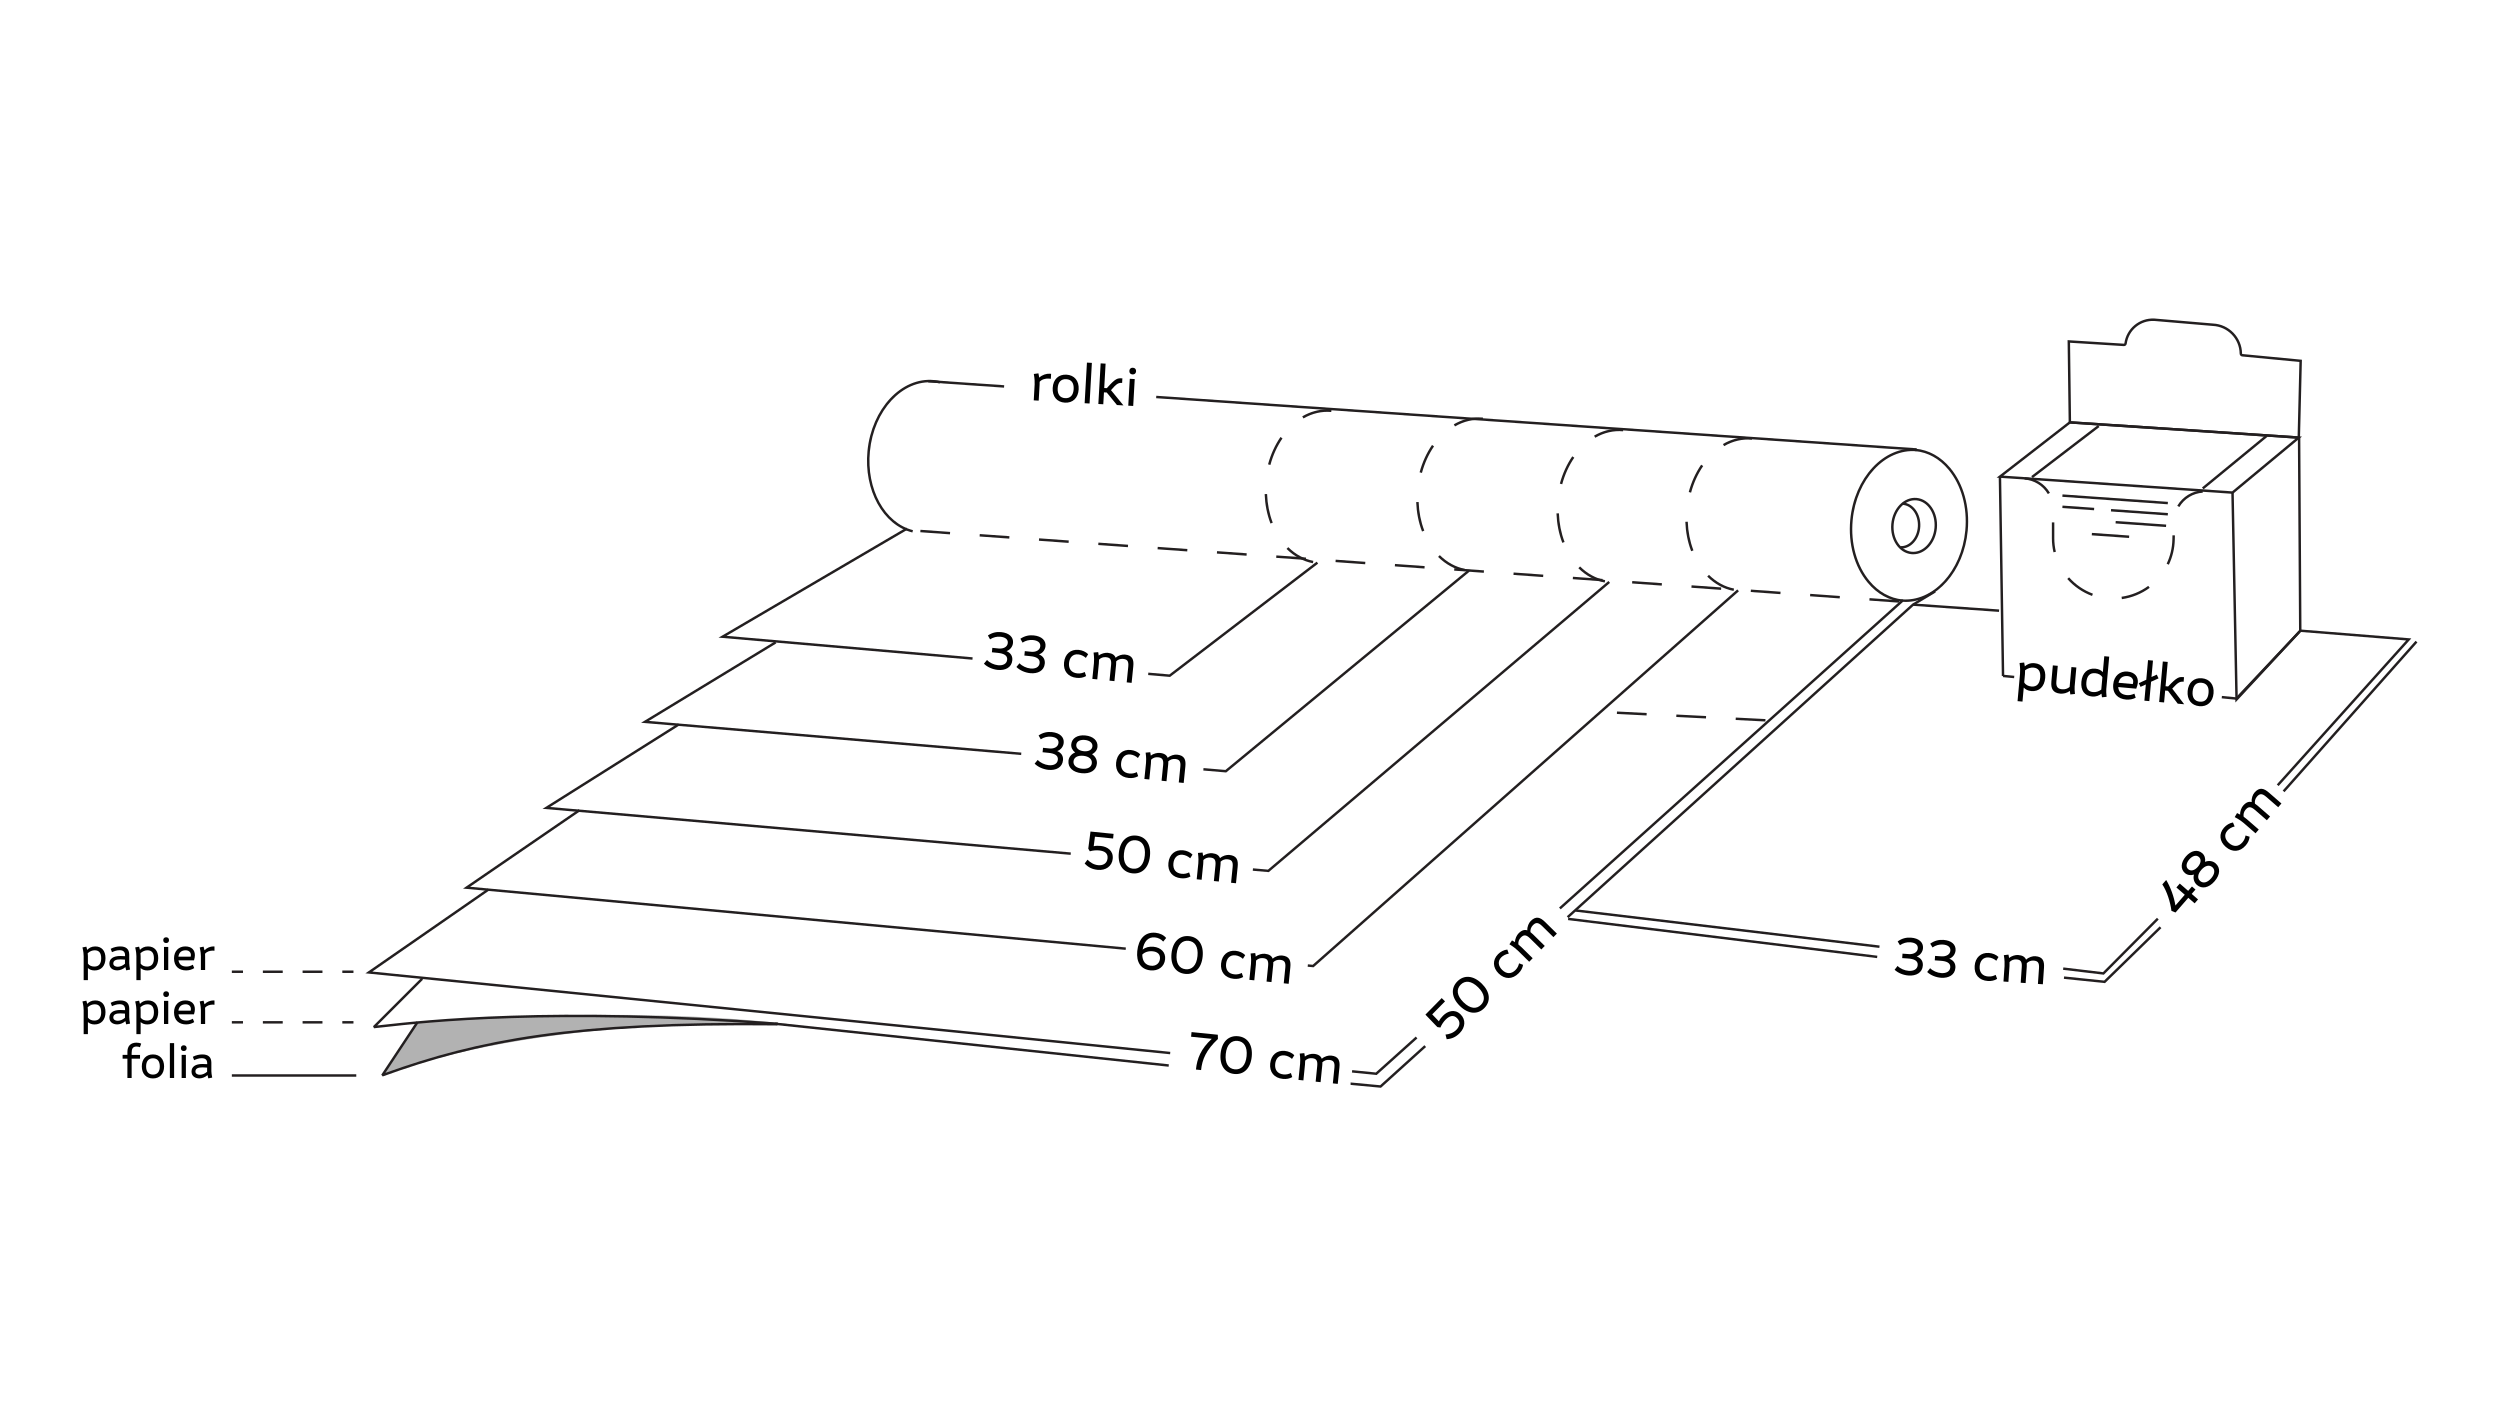 <?xml version="1.0" encoding="UTF-8"?>
<svg id="Layer_1" data-name="Layer 1" xmlns="http://www.w3.org/2000/svg" viewBox="0 0 1920 1080">
  <defs>
    <style>
      .cls-1 {
        fill: #231f20;
      }

      .cls-2 {
        fill: #b2b2b2;
      }
    </style>
  </defs>
  <rect class="cls-1" x="1179.11" y="32.4" width="1.9" height="585.38" transform="translate(774.36 1479.91) rotate(-86.05)"/>
  <rect class="cls-1" x="741.14" y="265.62" width="1.9" height="58.38" transform="translate(396.81 1014.8) rotate(-86.05)"/>
  <path class="cls-1" d="M1714.89,379.28l-181.48-12.45,55.96-43.42.36.02,178.18,11.85-53.02,44.01ZM1538.52,365.27l175.74,12.06,48.76-40.48-173.06-11.5-51.44,39.92Z"/>
  <polygon class="cls-1" points="1717.95 537.49 1706.26 536.35 1706.44 534.46 1717.2 535.5 1765.49 484.3 1766.88 485.6 1717.95 537.49"/>
  <rect class="cls-1" x="1541.68" y="515.24" width="1.9" height="8.59" transform="translate(876.59 2004.79) rotate(-84.46)"/>
  <path class="cls-1" d="M1458.45,462.88l-22.78-1.64.14-1.9,22.78,1.64-.14,1.9ZM1412.89,459.6l-22.78-1.64.14-1.9,22.78,1.64-.14,1.9ZM1367.34,456.32l-22.78-1.64.14-1.9,22.78,1.64-.14,1.9ZM1321.78,453.04l-22.78-1.64.14-1.9,22.78,1.64-.14,1.9ZM1276.22,449.76l-22.78-1.64.14-1.9,22.78,1.64-.14,1.9ZM1230.67,446.48l-22.78-1.64.14-1.9,22.78,1.64-.14,1.9ZM1185.11,443.2l-22.78-1.64.14-1.9,22.78,1.64-.14,1.9ZM1139.56,439.92l-22.78-1.64.14-1.9,22.78,1.64-.14,1.9ZM1094,436.64l-22.78-1.64.14-1.9,22.78,1.64-.14,1.9ZM1048.45,433.36l-22.78-1.64.14-1.9,22.78,1.64-.14,1.9ZM1002.89,430.08l-22.78-1.64.14-1.9,22.78,1.64-.14,1.9ZM957.34,426.8l-22.78-1.64.14-1.9,22.78,1.64-.14,1.9ZM911.78,423.52l-22.78-1.64.14-1.9,22.78,1.64-.14,1.9ZM866.23,420.24l-22.78-1.64.14-1.9,22.78,1.64-.14,1.9ZM820.67,416.96l-22.78-1.64.14-1.9,22.78,1.64-.14,1.9ZM775.11,413.68l-22.78-1.64.14-1.9,22.78,1.64-.14,1.9ZM729.56,410.4l-22.78-1.64.14-1.9,22.78,1.64-.14,1.9Z"/>
  <path class="cls-1" d="M700.69,408.95c-22.57-5.63-37.4-32.5-34.49-62.5,3.15-32.52,26.06-57.02,51.11-54.59,1.57.15,3.18.42,4.79.8l-.43,1.85c-1.53-.36-3.06-.61-4.54-.75-24.02-2.33-45.99,21.4-49.03,52.88-2.81,29.07,11.4,55.07,33.06,60.48l-.46,1.85Z"/>
  <path class="cls-1" d="M1461.13,462.28c-10.23-.93-19.49-6.07-26.8-14.85-10.19-12.25-15.06-29.78-13.36-48.09,3-32.41,25.88-56.92,51.05-54.63l-.17,1.89c-24.12-2.19-46.07,21.54-48.98,52.91-1.65,17.81,3.07,34.83,12.93,46.69,6.98,8.39,15.8,13.29,25.51,14.17l-.17,1.89Z"/>
  <path class="cls-1" d="M1463.45,462.29c-1.08,0-2.17-.05-3.26-.15l.17-1.89c24.14,2.2,46.08-21.54,48.98-52.91,1.65-17.81-3.07-34.83-12.94-46.69-6.98-8.39-15.8-13.29-25.51-14.17l.17-1.89c10.23.93,19.49,6.07,26.8,14.85,10.19,12.25,15.06,29.78,13.37,48.09-2.87,31-23.95,54.77-47.79,54.77Z"/>
  <polygon class="cls-1" points="784.23 579.88 520.92 557.52 492.34 555.08 595.24 492.5 596.23 494.12 498.31 553.68 521.06 555.62 784.39 577.98 784.23 579.88"/>
  <polygon class="cls-1" points="941.73 593.27 924.14 591.77 924.3 589.87 941.12 591.31 1127.55 437.5 1128.76 438.97 941.73 593.27"/>
  <path class="cls-1" d="M1124.69,438.71c-7.41-1.4-14.41-5.21-20.24-11.01l1.34-1.35c5.56,5.53,12.22,9.16,19.25,10.49l-.35,1.87ZM1092.1,408.22c-2.69-7.04-4.19-14.65-4.48-22.61l1.9-.07c.28,7.75,1.74,15.15,4.35,22l-1.78.68ZM1092.07,363.22l-1.84-.5c2.09-7.72,5.3-14.78,9.55-20.98l1.57,1.08c-4.13,6.02-7.25,12.88-9.28,20.4ZM1117.46,327.51l-.95-1.65c6.12-3.53,12.57-5.33,19.17-5.33,1.09,0,2.2.05,3.28.15l-.17,1.89c-7.25-.67-14.53,1.01-21.32,4.93Z"/>
  <polygon class="cls-1" points="822.25 656.55 416.67 621.18 520.79 555.56 521.82 557.16 521.5 557.37 422.47 619.77 822.41 654.66 822.25 656.55"/>
  <polygon class="cls-1" points="974.41 669.81 962.12 668.75 962.29 666.85 973.78 667.85 1235.27 446.21 1236.5 447.66 974.41 669.81"/>
  <path class="cls-1" d="M1232.41,447.4c-7.41-1.4-14.41-5.21-20.24-11.01l1.34-1.35c5.56,5.53,12.22,9.16,19.25,10.49l-.35,1.87ZM1199.83,416.91c-2.69-7.04-4.19-14.65-4.48-22.61l1.9-.07c.28,7.75,1.74,15.15,4.35,22l-1.78.68ZM1199.79,371.92l-1.84-.5c2.09-7.72,5.3-14.78,9.55-20.98l1.57,1.08c-4.13,6.02-7.25,12.88-9.28,20.4ZM1225.18,336.2l-.95-1.65c6.12-3.53,12.57-5.33,19.17-5.33,1.09,0,2.2.05,3.28.15l-.17,1.89c-7.25-.66-14.53,1.01-21.32,4.93Z"/>
  <polygon class="cls-1" points="864.51 729.53 355.59 682.44 444.47 621.48 445.55 623.04 445 623.43 361.02 681.03 864.68 727.64 864.51 729.53"/>
  <polygon class="cls-1" points="1008.81 742.89 1004.29 742.47 1004.46 740.58 1008.16 740.92 1334.23 452.67 1335.49 454.1 1008.81 742.89"/>
  <path class="cls-1" d="M1331.39,453.85c-7.41-1.4-14.41-5.21-20.24-11.01l1.34-1.35c5.56,5.53,12.22,9.16,19.25,10.49l-.35,1.87ZM1298.8,423.36c-2.69-7.04-4.19-14.65-4.48-22.61l1.9-.07c.28,7.75,1.74,15.15,4.35,22l-1.78.68ZM1298.77,378.36l-1.84-.5c2.09-7.72,5.3-14.78,9.55-20.98l1.57,1.08c-4.13,6.02-7.25,12.88-9.28,20.4ZM1324.15,342.65l-.95-1.65c6.12-3.53,12.57-5.33,19.17-5.33,1.09,0,2.2.05,3.28.15l-.17,1.89c-7.25-.66-14.53,1.01-21.32,4.93Z"/>
  <polygon class="cls-1" points="746.83 506.69 551.84 489.7 696.02 405.18 696.98 406.82 557.95 488.32 746.99 504.79 746.83 506.69"/>
  <polygon class="cls-1" points="898.62 519.91 881.76 518.45 881.92 516.55 898.05 517.95 1011.18 431.35 1012.34 432.86 898.62 519.91"/>
  <path class="cls-1" d="M1008.3,432.58c-7.41-1.4-14.41-5.21-20.24-11.01l1.34-1.35c5.56,5.53,12.22,9.16,19.25,10.49l-.35,1.87ZM975.71,402.09c-2.69-7.04-4.19-14.65-4.48-22.61l1.9-.07c.28,7.75,1.74,15.15,4.35,22l-1.78.68ZM975.68,357.1l-1.84-.5c2.09-7.72,5.3-14.78,9.55-20.98l1.57,1.08c-4.13,6.02-7.25,12.88-9.28,20.4ZM1001.07,321.38l-.95-1.65c6.12-3.53,12.57-5.33,19.17-5.33,1.09,0,2.2.05,3.28.15l-.17,1.89c-7.25-.67-14.53,1.01-21.32,4.93Z"/>
  <polygon class="cls-1" points="898.62 809.69 280.62 747.52 374.62 682.37 375.68 683.95 375.51 684.07 285.95 746.15 898.81 807.8 898.62 809.69"/>
  <rect class="cls-1" x="1152.74" y="578.62" width="353.71" height="1.9" transform="translate(-46.88 1036.77) rotate(-41.93)"/>
  <polygon class="cls-1" points="1057.26 825.64 1038.29 823.73 1038.48 821.84 1056.61 823.66 1087.3 796.08 1088.57 797.5 1057.26 825.64"/>
  <path class="cls-2" d="M319.64,785.28s162.54-14.78,295.8,2.42c0,0-184.8-11.82-321.84,38.15l26.04-40.57Z"/>
  <path class="cls-1" d="M293.93,826.75l-1.12-1.42,27.11-40.93,1.59,1.05-25.53,38.53c71.2-25.56,144.15-40,301.11-38.31l-.02,1.9c-158.66-1.7-231.28,13.07-303.15,39.17Z"/>
  <path class="cls-1" d="M287.25,789.72l-.77-1.62,37.08-37.08,1.34,1.35-35.18,35.18c1.26-.14,2.69-.3,4.29-.48,32.16-3.6,130.01-14.57,303.5-1.75l-.14,1.9c-173.31-12.8-271.03-1.85-303.14,1.75-2.88.32-5.2.58-6.98.76Z"/>
  <g>
    <path d="M873.43,730.36c.91-8.99,5.7-14.83,14.06-13.99,3.19.32,6.19,1.69,8.12,4l-2.27,2.78c-1.6-1.86-3.94-2.99-6.34-3.23-5.42-.55-8.5,3.47-9.44,9.4,2.04-1.75,5.1-2.54,8.33-2.21,5.59.56,9.47,4.18,8.91,9.64-.58,5.76-5.33,9.1-11.21,8.5-7.27-.73-11.06-6.04-10.17-14.91ZM877.26,733.12c.08,5.06,2.36,8.13,6.73,8.58,3.78.38,6.51-1.85,6.86-5.29.36-3.53-1.95-5.46-5.61-5.83-3.19-.32-6.18.65-7.98,2.55Z"/>
    <path d="M899.72,732.25c.93-9.16,6.25-14.01,13.44-13.29,7.19.73,11.39,6.54,10.47,15.7-.93,9.16-6.21,14.02-13.4,13.29-7.18-.73-11.43-6.55-10.51-15.7ZM919.67,734.27c.73-7.23-2.05-11.24-6.88-11.73-4.87-.49-8.4,2.89-9.13,10.11-.73,7.23,2.05,11.24,6.92,11.73,4.83.49,8.36-2.89,9.09-10.12Z"/>
    <path d="M937.81,739.88c.65-6.47,5.11-10.26,11.21-9.65,2.77.28,5.46,1.44,7.3,3.33l-1.77,2.83c-1.67-1.53-3.78-2.5-5.84-2.71-4.29-.43-6.67,2.55-7.08,6.59-.46,4.58,1.82,7.57,6.36,8.03,2.19.22,3.97-.24,5.71-1.08l1.04,3.12c-2.07,1.19-4.46,1.67-7.23,1.39-6.68-.68-10.38-5.25-9.71-11.85Z"/>
    <path d="M960.75,740.46c.17-1.64.24-4.43-.28-8.18l3.55-.32c.16.91.33,1.77.42,2.63,2.08-1.66,5.07-2.29,6.96-2.1,3.44.35,5.22,1.67,6.02,3.79,2.1-1.91,5.15-2.66,7.17-2.46,5.84.59,6.89,4.01,6.38,9.09l-1.28,12.65-3.78-.38,1.21-12.02c.47-4.62-1.04-5.71-4.02-6.01-1.98-.2-3.87.5-5.24,1.85.05.81,0,1.66-.09,2.58l-1.28,12.65-3.78-.38,1.21-12.02c.47-4.62-1.04-5.71-4.02-6.01-1.97-.2-3.87.5-5.24,1.89.02,1.02-.04,2.03-.14,3.08l-1.22,12.1-3.78-.38,1.22-12.06Z"/>
  </g>
  <g>
    <path d="M833.02,663.16l2.2-2.92c2.08,2.12,4.7,3.87,8.15,4.22,3.57.36,6.82-1.18,7.23-5.21.39-3.82-2.1-5.69-6.51-6.13-2.14-.22-4.62-.04-7.11.68l-1.19-2.03,1.71-13.15,17.73,1.79-.36,3.57-13.95-1.41-.95,7.33c1.7-.42,3.56-.4,5.37-.22,4.96.5,9.87,3.54,9.23,9.89-.57,5.67-5.33,9.1-11.55,8.47-4.12-.42-7.08-1.78-9.99-4.87Z"/>
    <path d="M859.26,655.03c.93-9.16,6.26-14.01,13.44-13.28,7.19.73,11.39,6.54,10.47,15.7-.93,9.16-6.21,14.02-13.4,13.29-7.18-.73-11.44-6.55-10.51-15.71ZM879.21,657.05c.73-7.23-2.05-11.24-6.88-11.73-4.87-.49-8.4,2.89-9.13,10.11s2.05,11.24,6.92,11.73c4.83.49,8.36-2.89,9.09-10.12Z"/>
    <path d="M897.35,662.66c.65-6.47,5.11-10.26,11.21-9.65,2.77.28,5.46,1.44,7.3,3.33l-1.77,2.83c-1.67-1.53-3.78-2.5-5.84-2.71-4.29-.43-6.67,2.55-7.08,6.59-.46,4.58,1.83,7.57,6.36,8.03,2.18.22,3.97-.24,5.71-1.08l1.04,3.12c-2.07,1.19-4.46,1.67-7.23,1.39-6.68-.68-10.38-5.25-9.71-11.85Z"/>
    <path d="M920.3,663.24c.17-1.64.24-4.43-.28-8.18l3.55-.32c.16.91.33,1.77.42,2.63,2.08-1.66,5.07-2.29,6.96-2.1,3.44.35,5.22,1.67,6.02,3.79,2.1-1.91,5.15-2.66,7.17-2.46,5.84.59,6.9,4.01,6.38,9.09l-1.28,12.65-3.78-.38,1.21-12.02c.47-4.62-1.04-5.71-4.02-6.01-1.98-.2-3.87.5-5.24,1.85.05.81,0,1.66-.09,2.58l-1.28,12.65-3.78-.38,1.21-12.02c.47-4.62-1.04-5.71-4.02-6.01-1.98-.2-3.87.5-5.24,1.89.02,1.02-.04,2.03-.14,3.08l-1.22,12.1-3.78-.38,1.22-12.06Z"/>
  </g>
  <g>
    <path d="M794.6,586.48l2.37-2.86c1.95,2.15,5.31,3.72,8.46,4.04,3.57.36,6.67-.9,7.01-4.22.35-3.44-2.82-4.83-7.24-5.27l-4.5-.45.34-3.4,4.92.5c3.32.34,6.64-1.03,6.96-4.22.29-2.9-2.14-4.46-5.58-4.81-2.81-.28-5.55.37-8.05,1.99l-1.65-2.97c3.37-2.25,6.75-2.93,10.23-2.57,6.22.63,9.49,3.97,9.05,8.3-.27,2.69-2.06,5.31-5.01,6.28,3.38,1.4,4.78,3.96,4.46,7.11-.55,5.46-5.38,7.9-11.18,7.32-3.95-.4-8.02-2.17-10.6-4.76Z"/>
    <path d="M820.58,584.31c.29-2.9,2.28-5.33,5.15-6.4-2.09-1.57-3.26-3.89-3.01-6.33.48-4.75,4.86-7.36,10.87-6.75,5.97.6,9.74,4.04,9.26,8.79-.24,2.39-1.81,4.49-4.17,5.61,2.59,1.7,4.01,4.44,3.72,7.29-.52,5.13-5.09,7.97-11.73,7.3-6.68-.67-10.59-4.38-10.07-9.51ZM838.52,586.13c.31-3.03-2.14-5.23-6.51-5.67-4.41-.45-7.25,1.22-7.56,4.24-.31,3.02,2.14,5.23,6.56,5.67,4.37.44,7.21-1.22,7.52-4.25ZM838.97,573.23c.27-2.65-2.04-4.58-5.74-4.95-3.74-.38-6.39,1.05-6.66,3.7-.27,2.65,2.04,4.58,5.78,4.96,3.7.37,6.35-1.06,6.61-3.7Z"/>
    <path d="M857.19,585.64c.65-6.47,5.11-10.26,11.21-9.65,2.77.28,5.46,1.44,7.3,3.33l-1.77,2.83c-1.67-1.53-3.78-2.5-5.84-2.71-4.29-.43-6.67,2.55-7.08,6.59-.46,4.58,1.82,7.57,6.36,8.03,2.19.22,3.97-.24,5.71-1.08l1.04,3.12c-2.07,1.19-4.46,1.67-7.23,1.39-6.68-.67-10.38-5.25-9.71-11.85Z"/>
    <path d="M880.13,586.21c.17-1.64.24-4.43-.28-8.18l3.55-.32c.16.91.33,1.77.41,2.63,2.08-1.66,5.07-2.29,6.96-2.1,3.45.35,5.22,1.67,6.03,3.79,2.1-1.91,5.15-2.66,7.17-2.46,5.84.59,6.89,4.01,6.38,9.09l-1.28,12.65-3.78-.38,1.21-12.02c.47-4.62-1.04-5.71-4.02-6.01-1.97-.2-3.87.5-5.24,1.85.05.81,0,1.66-.09,2.58l-1.28,12.65-3.78-.38,1.21-12.02c.47-4.62-1.04-5.71-4.02-6.01-1.98-.2-3.87.5-5.24,1.89.02,1.02-.04,2.03-.14,3.08l-1.22,12.1-3.78-.38,1.22-12.06Z"/>
  </g>
  <g>
    <path d="M755.66,509.71l2.37-2.86c1.95,2.15,5.31,3.72,8.46,4.04,3.57.36,6.67-.9,7.01-4.22.35-3.45-2.82-4.83-7.23-5.27l-4.5-.45.34-3.4,4.92.5c3.32.34,6.64-1.03,6.96-4.22.29-2.9-2.14-4.46-5.58-4.81-2.81-.28-5.55.37-8.05,1.99l-1.65-2.97c3.37-2.25,6.75-2.93,10.23-2.57,6.22.63,9.49,3.97,9.05,8.3-.27,2.69-2.06,5.31-5.01,6.29,3.38,1.4,4.78,3.96,4.46,7.11-.55,5.46-5.38,7.9-11.18,7.32-3.95-.4-8.02-2.17-10.6-4.76Z"/>
    <path d="M780.61,512.23l2.37-2.86c1.95,2.15,5.31,3.72,8.46,4.04,3.57.36,6.67-.9,7-4.22.35-3.45-2.82-4.83-7.23-5.27l-4.49-.45.34-3.4,4.92.5c3.32.34,6.64-1.03,6.96-4.22.29-2.9-2.14-4.46-5.58-4.81-2.82-.28-5.56.37-8.05,1.99l-1.65-2.97c3.37-2.25,6.75-2.93,10.23-2.57,6.22.63,9.49,3.97,9.05,8.3-.27,2.69-2.07,5.31-5.01,6.28,3.38,1.4,4.78,3.96,4.46,7.11-.55,5.46-5.38,7.9-11.18,7.32-3.95-.4-8.01-2.17-10.6-4.76Z"/>
    <path d="M817.2,508.76c.65-6.47,5.11-10.26,11.2-9.65,2.77.28,5.46,1.44,7.3,3.33l-1.77,2.83c-1.67-1.53-3.78-2.5-5.84-2.71-4.29-.43-6.67,2.55-7.07,6.58-.46,4.58,1.82,7.57,6.36,8.03,2.19.22,3.97-.24,5.71-1.08l1.04,3.12c-2.07,1.19-4.46,1.67-7.23,1.39-6.68-.67-10.38-5.25-9.71-11.85Z"/>
    <path d="M840.14,509.34c.16-1.64.23-4.43-.28-8.18l3.55-.32c.16.91.33,1.77.41,2.63,2.08-1.66,5.07-2.29,6.96-2.1,3.44.35,5.22,1.67,6.03,3.79,2.1-1.91,5.15-2.66,7.17-2.46,5.84.59,6.9,4.01,6.38,9.09l-1.28,12.65-3.78-.38,1.21-12.02c.47-4.62-1.04-5.71-4.02-6.01-1.97-.2-3.87.5-5.24,1.85.04.81,0,1.66-.09,2.58l-1.28,12.65-3.78-.38,1.22-12.02c.47-4.62-1.04-5.71-4.02-6.01-1.98-.2-3.87.5-5.24,1.89.03,1.02-.03,2.03-.14,3.08l-1.22,12.1-3.78-.38,1.22-12.06Z"/>
  </g>
  <polygon class="cls-1" points="897.5 819.26 595.27 787.2 595.46 785.3 897.69 817.37 897.5 819.26"/>
  <polygon class="cls-1" points="1204.59 705.1 1203.31 703.69 1468.61 463.62 1485.7 453.35 1486.68 454.98 1469.75 465.15 1204.59 705.1"/>
  <polygon class="cls-1" points="1060.6 835.42 1037.25 833.23 1037.26 831.33 1037.34 831.33 1059.94 833.45 1093.92 802.71 1095.2 804.12 1060.6 835.42"/>
  <path class="cls-1" d="M1469.36,425.7c-.43,0-.86-.02-1.3-.06-9.67-.87-16.66-11.28-15.59-23.21,1.08-11.93,9.82-20.92,19.49-20.05,9.67.87,16.66,11.28,15.59,23.21h0c-1.03,11.39-9.05,20.1-18.19,20.1ZM1470.66,384.23c-8.17,0-15.35,7.97-16.29,18.37-.98,10.88,5.24,20.36,13.87,21.14,8.6.78,16.44-7.44,17.42-18.32h0c.98-10.88-5.24-20.36-13.87-21.14-.38-.03-.76-.05-1.13-.05Z"/>
  <path class="cls-1" d="M1460.08,421.33c-.21,0-.41,0-.62-.02l.1-1.9c3.31.17,6.53-1.29,9.04-4.11,2.57-2.88,4.1-6.81,4.32-11.07.44-8.72-4.83-16.11-11.75-16.46l.1-1.9c7.97.41,14.05,8.69,13.55,18.46-.24,4.7-1.94,9.04-4.8,12.24-2.75,3.08-6.26,4.76-9.94,4.76Z"/>
  <g>
    <path d="M930.63,797.82l-15.88-1.61.36-3.57,20.17,2.04.09,3.28c-9.05,8.47-12.11,15.67-12.94,23.86l-3.95-.4c.87-8.61,3.85-15.87,12.15-23.6Z"/>
    <path d="M937.42,809.11c.93-9.16,6.25-14.01,13.44-13.29,7.19.73,11.39,6.54,10.47,15.7s-6.21,14.02-13.4,13.29c-7.18-.73-11.43-6.55-10.51-15.7ZM957.38,811.13c.73-7.23-2.05-11.24-6.88-11.73-4.87-.49-8.4,2.89-9.13,10.11-.73,7.23,2.05,11.24,6.92,11.74,4.83.49,8.36-2.89,9.09-10.12Z"/>
    <path d="M975.52,816.74c.65-6.47,5.11-10.26,11.21-9.65,2.77.28,5.46,1.44,7.3,3.33l-1.77,2.83c-1.67-1.53-3.78-2.5-5.84-2.71-4.29-.43-6.67,2.55-7.08,6.59-.46,4.58,1.82,7.57,6.36,8.03,2.19.22,3.97-.24,5.71-1.08l1.04,3.12c-2.07,1.19-4.46,1.67-7.23,1.39-6.68-.67-10.38-5.25-9.71-11.85Z"/>
    <path d="M998.46,817.32c.17-1.64.24-4.43-.28-8.18l3.55-.32c.16.91.33,1.77.41,2.63,2.08-1.66,5.07-2.29,6.96-2.1,3.45.35,5.22,1.67,6.03,3.79,2.1-1.91,5.15-2.66,7.17-2.46,5.84.59,6.89,4.01,6.38,9.09l-1.28,12.65-3.78-.38,1.21-12.02c.47-4.62-1.04-5.71-4.02-6.01-1.97-.2-3.87.5-5.24,1.85.05.81,0,1.66-.09,2.58l-1.28,12.65-3.78-.38,1.21-12.02c.47-4.62-1.04-5.71-4.02-6.01-1.98-.2-3.87.5-5.24,1.89.02,1.02-.04,2.03-.14,3.08l-1.22,12.1-3.78-.38,1.22-12.06Z"/>
  </g>
  <g>
    <path d="M1111.05,798.1l-.89-3.55c2.95-.29,5.96-1.24,8.39-3.71,2.52-2.56,3.36-6.06.47-8.9-2.74-2.7-5.75-1.93-8.86,1.23-1.51,1.53-2.93,3.58-3.93,5.97l-2.33-.34-9.18-9.57,12.5-12.7,2.56,2.52-9.84,9.99,5.12,5.34c.73-1.59,1.92-3.03,3.19-4.32,3.5-3.55,8.95-5.47,13.49-1,4.06,4,3.75,9.86-.64,14.31-2.9,2.95-5.82,4.41-10.06,4.74Z"/>
    <path d="M1121.15,772.55c-6.56-6.46-7-13.65-1.94-18.8,5.07-5.14,12.24-4.78,18.8,1.68,6.56,6.46,7.03,13.62,1.96,18.77-5.07,5.15-12.27,4.81-18.82-1.65ZM1135.22,758.26c-5.18-5.1-10.05-5.45-13.45-1.99-3.44,3.49-3.01,8.35,2.16,13.45,5.18,5.1,10.04,5.45,13.48,1.96,3.41-3.46,2.98-8.32-2.19-13.42Z"/>
    <path d="M1150.96,747.64c-4.63-4.56-4.8-10.41-.5-14.78,1.96-1.99,4.54-3.35,7.17-3.61l1.1,3.16c-2.24.34-4.32,1.38-5.77,2.85-3.02,3.07-2.19,6.79.7,9.64,3.28,3.23,7.04,3.32,10.24.07,1.54-1.56,2.3-3.24,2.74-5.13l3.08,1.14c-.37,2.36-1.49,4.52-3.44,6.51-4.71,4.78-10.59,4.8-15.32.15Z"/>
    <path d="M1165.78,730.12c-1.17-1.16-3.31-2.96-6.55-4.91l1.98-2.97c.81.44,1.59.85,2.31,1.33,0-2.66,1.39-5.39,2.73-6.74,2.43-2.47,4.58-3.02,6.73-2.32-.17-2.84,1.15-5.68,2.57-7.13,4.12-4.18,7.44-2.86,11.09.72l9.06,8.92-2.67,2.71-8.61-8.47c-3.31-3.26-5.1-2.77-7.2-.63-1.39,1.41-2.03,3.33-1.84,5.24.66.47,1.29,1.03,1.95,1.69l9.06,8.92-2.67,2.71-8.6-8.47c-3.31-3.26-5.1-2.77-7.2-.63-1.39,1.41-2.03,3.33-1.81,5.27.81.62,1.56,1.3,2.32,2.04l8.66,8.53-2.67,2.71-8.64-8.5Z"/>
  </g>
  <g>
    <path d="M794.61,295.37c.09-1.64.04-4.44-.64-8.16l3.54-.48c.27,1.16.46,2.27.62,3.29,2.28-2.15,5.55-3.15,8.04-3.01.38.02.76.04,1.09.1l-.22,3.84c-.5-.11-1-.18-1.55-.21-2.53-.14-5.32.55-7.03,2.44,0,.8,0,1.56-.05,2.37l-.69,12.14-3.8-.21.68-12.1Z"/>
    <path d="M808.47,297.93c.37-6.58,4.49-10.53,10.6-10.19,6.07.34,9.71,4.74,9.34,11.31-.37,6.58-4.49,10.53-10.56,10.19-6.11-.35-9.76-4.74-9.38-11.32ZM824.57,298.84c.27-4.72-1.74-7.42-5.7-7.64-3.96-.22-6.3,2.22-6.57,6.95-.27,4.72,1.78,7.42,5.74,7.64,3.96.22,6.26-2.23,6.53-6.95Z"/>
    <path d="M834.77,278.48l3.79.21-1.77,31.2-3.79-.21,1.77-31.2Z"/>
    <path d="M845.31,279.07l3.79.21-1.06,18.72,1.98.11c6.91-7.77,8.18-7.74,11.97-7.53l-.2,3.5c-2.66-.15-4.08.28-8.56,5.56l9.57,11.71-4.98-.28-7.83-9.62-2.15-.12-.52,9.15-3.79-.21,1.77-31.2Z"/>
    <path d="M867.68,290.91l3.79.21-1.17,20.66-3.79-.21,1.17-20.66ZM867.35,284.85c.09-1.52,1.07-2.52,2.72-2.43,1.64.09,2.51,1.2,2.43,2.72-.09,1.52-1.07,2.52-2.72,2.43-1.64-.09-2.51-1.2-2.43-2.72Z"/>
  </g>
  <g>
    <path d="M64.27,734.56c0-1.41-.18-3.8-.94-6.94l3-.58c.25.87.47,1.66.65,2.46,1.34-1.41,3.26-2.64,6.18-2.64,4.88,0,7.85,3.22,7.85,9.01s-3.18,9.44-8.36,9.44c-2.24,0-3.91-.72-5.14-1.84v9.26h-3.26v-18.16ZM67.52,740.02c.9,1.52,2.89,2.31,4.95,2.31,3.83,0,5.24-2.68,5.24-6.4,0-4.23-1.81-6.11-4.95-6.11-1.88,0-3.76.76-5.39,2.24.11.8.14,1.63.14,2.46v5.5Z"/>
    <path d="M84.01,740.02c0-3.73,3-5.82,8.39-5.82,1.16,0,2.35.04,3.65.14v-.65c0-2.75-1.45-3.94-4.23-3.94-2.21,0-4.09.76-5.82,1.52l-.98-2.6c2.39-1.27,5.03-1.81,7.31-1.81,4.49,0,6.91,2.06,6.91,6.29v6.55c0,1.27.22,2.64.65,4.95l-3,.58c-.22-.8-.4-1.63-.58-2.5-1.92,1.7-4.34,2.53-6.22,2.53-3.18,0-6.08-1.59-6.08-5.24ZM90.45,742.48c1.7,0,3.73-.76,5.53-2.31v-3.18c-1.34-.14-2.49-.18-3.51-.18-3,0-5.46.62-5.46,3.15,0,1.66,1.52,2.53,3.44,2.53Z"/>
    <path d="M104.77,734.56c0-1.41-.18-3.8-.94-6.94l3-.58c.25.87.47,1.66.65,2.46,1.34-1.41,3.26-2.64,6.18-2.64,4.88,0,7.85,3.22,7.85,9.01s-3.18,9.44-8.36,9.44c-2.24,0-3.91-.72-5.14-1.84v9.26h-3.26v-18.16ZM108.02,740.02c.9,1.52,2.89,2.31,4.95,2.31,3.83,0,5.24-2.68,5.24-6.4,0-4.23-1.81-6.11-4.95-6.11-1.88,0-3.76.76-5.39,2.24.11.8.14,1.63.14,2.46v5.5Z"/>
    <path d="M125.38,722.04c0-1.3.8-2.21,2.21-2.21s2.21.9,2.21,2.21-.8,2.21-2.21,2.21-2.21-.9-2.21-2.21ZM125.95,727.22h3.26v17.72h-3.26v-17.72Z"/>
    <path d="M133.65,736.04c0-5.61,3.62-9.19,8.61-9.19s7.42,2.78,7.42,6.76c0,1.05-.22,2.39-.69,3.94h-11.9c.54,3.36,2.82,4.77,6.19,4.77,1.66,0,3.26-.51,4.81-1.41l1.08,2.6c-1.74,1.12-3.91,1.77-6.19,1.77-5.28,0-9.33-2.93-9.33-9.26ZM137.02,734.74h9.44c.11-.47.14-.9.14-1.3,0-2.31-1.77-3.62-4.05-3.62-3.29,0-5.17,1.88-5.53,4.92Z"/>
    <path d="M154.3,734.56c0-1.41-.18-3.8-.94-6.94l3-.58c.29.98.51,1.92.69,2.78,1.85-1.95,4.59-2.97,6.73-2.97.33,0,.65,0,.94.04v3.29c-.43-.07-.87-.11-1.34-.11-2.17,0-4.52.72-5.9,2.42.04.69.07,1.34.07,2.03v10.42h-3.26v-10.38Z"/>
  </g>
  <g>
    <path d="M64.27,776.03c0-1.41-.18-3.8-.94-6.94l3-.58c.25.87.47,1.66.65,2.46,1.34-1.41,3.26-2.64,6.18-2.64,4.88,0,7.85,3.22,7.85,9.01s-3.18,9.44-8.36,9.44c-2.24,0-3.91-.72-5.14-1.84v9.26h-3.26v-18.16ZM67.52,781.49c.9,1.52,2.89,2.31,4.95,2.31,3.83,0,5.24-2.68,5.24-6.4,0-4.23-1.81-6.11-4.95-6.11-1.88,0-3.76.76-5.39,2.24.11.8.14,1.63.14,2.46v5.5Z"/>
    <path d="M84.01,781.49c0-3.73,3-5.82,8.39-5.82,1.16,0,2.35.04,3.65.14v-.65c0-2.75-1.45-3.94-4.23-3.94-2.21,0-4.09.76-5.82,1.52l-.98-2.6c2.39-1.27,5.03-1.81,7.31-1.81,4.49,0,6.91,2.06,6.91,6.29v6.55c0,1.27.22,2.64.65,4.96l-3,.58c-.22-.8-.4-1.63-.58-2.5-1.92,1.7-4.34,2.53-6.22,2.53-3.18,0-6.08-1.59-6.08-5.24ZM90.45,783.95c1.7,0,3.73-.76,5.53-2.31v-3.18c-1.34-.14-2.49-.18-3.51-.18-3,0-5.46.61-5.46,3.15,0,1.66,1.52,2.53,3.44,2.53Z"/>
    <path d="M104.77,776.03c0-1.41-.18-3.8-.94-6.94l3-.58c.25.87.47,1.66.65,2.46,1.34-1.41,3.26-2.64,6.18-2.64,4.88,0,7.85,3.22,7.85,9.01s-3.18,9.44-8.36,9.44c-2.24,0-3.91-.72-5.14-1.84v9.26h-3.26v-18.16ZM108.02,781.49c.9,1.52,2.89,2.31,4.95,2.31,3.83,0,5.24-2.68,5.24-6.4,0-4.23-1.81-6.11-4.95-6.11-1.88,0-3.76.76-5.39,2.24.11.8.14,1.63.14,2.46v5.5Z"/>
    <path d="M125.38,763.52c0-1.3.8-2.21,2.21-2.21s2.21.9,2.21,2.21-.8,2.21-2.21,2.21-2.21-.9-2.21-2.21ZM125.95,768.69h3.26v17.72h-3.26v-17.72Z"/>
    <path d="M133.65,777.51c0-5.61,3.62-9.19,8.61-9.19s7.42,2.78,7.42,6.76c0,1.05-.22,2.39-.69,3.94h-11.9c.54,3.36,2.82,4.77,6.19,4.77,1.66,0,3.26-.51,4.81-1.41l1.08,2.6c-1.74,1.12-3.91,1.77-6.19,1.77-5.28,0-9.33-2.93-9.33-9.26ZM137.02,776.21h9.44c.11-.47.14-.9.14-1.3,0-2.31-1.77-3.62-4.05-3.62-3.29,0-5.17,1.88-5.53,4.92Z"/>
    <path d="M154.3,776.03c0-1.41-.18-3.8-.94-6.94l3-.58c.29.98.51,1.92.69,2.78,1.85-1.95,4.59-2.97,6.73-2.97.33,0,.65,0,.94.04v3.29c-.43-.07-.87-.11-1.34-.11-2.17,0-4.52.72-5.9,2.42.04.69.07,1.34.07,2.03v10.42h-3.26v-10.38Z"/>
  </g>
  <g>
    <path d="M97.85,813.05h-3.69v-2.89h3.69v-2.35c0-4.41,2.46-7.05,6.94-7.05,1.27,0,2.68.25,3.65.76l-.98,2.75c-.76-.36-1.7-.54-2.6-.54-2.86,0-3.76,1.74-3.76,4.81v1.63h6.44v2.89h-6.44v14.83h-3.26v-14.83Z"/>
    <path d="M108.91,819.02c0-5.64,3.33-9.22,8.57-9.22s8.54,3.58,8.54,9.22-3.33,9.22-8.54,9.22-8.57-3.58-8.57-9.22ZM122.73,819.02c0-4.05-1.85-6.26-5.24-6.26s-5.28,2.21-5.28,6.26,1.88,6.26,5.28,6.26,5.24-2.21,5.24-6.26Z"/>
    <path d="M130.46,801.12h3.26v26.77h-3.26v-26.77Z"/>
    <path d="M138.92,804.99c0-1.3.8-2.21,2.21-2.21s2.21.9,2.21,2.21-.8,2.21-2.21,2.21-2.21-.9-2.21-2.21ZM139.5,810.16h3.26v17.72h-3.26v-17.72Z"/>
    <path d="M147.09,822.96c0-3.73,3-5.82,8.39-5.82,1.16,0,2.35.04,3.65.14v-.65c0-2.75-1.45-3.94-4.23-3.94-2.21,0-4.09.76-5.82,1.52l-.98-2.6c2.39-1.27,5.03-1.81,7.31-1.81,4.49,0,6.91,2.06,6.91,6.29v6.55c0,1.27.22,2.64.65,4.96l-3,.58c-.22-.8-.4-1.63-.58-2.5-1.92,1.7-4.34,2.53-6.22,2.53-3.18,0-6.08-1.59-6.08-5.24ZM153.53,825.42c1.7,0,3.73-.76,5.53-2.31v-3.18c-1.34-.14-2.49-.18-3.51-.18-3,0-5.46.61-5.46,3.15,0,1.66,1.52,2.53,3.44,2.53Z"/>
  </g>
  <g>
    <path d="M1667.68,699.59c-.83-6.71-3.52-15.2-7.02-20.37l2.96-3.41c3.35,5.48,6.03,12.96,7.12,19.62l7.17-8.26-6.44-5.6,2.6-3,6.44,5.6,2.91-3.35,2.71,2.35-2.91,3.35,4.88,4.24-2.6,3-4.88-4.24-9.81,11.28-3.14-1.22Z"/>
    <path d="M1687.2,679.58c-2.2-1.91-3.04-4.94-2.26-7.89-2.49.8-5.06.41-6.91-1.19-3.6-3.13-3.21-8.22.75-12.77,3.93-4.53,8.92-5.62,12.52-2.49,1.82,1.58,2.62,4.07,2.17,6.64,2.88-1.13,5.94-.72,8.1,1.17,3.89,3.38,3.58,8.76-.8,13.8-4.4,5.07-9.69,6.13-13.58,2.75ZM1688.75,658.16c-2.01-1.75-4.92-.97-7.36,1.83-2.46,2.84-2.82,5.83-.82,7.57,2.01,1.75,4.92.97,7.38-1.86,2.44-2.81,2.8-5.79.79-7.54ZM1699.03,665.97c-2.29-1.99-5.51-1.26-8.39,2.05-2.91,3.35-3.19,6.63-.89,8.62,2.29,1.99,5.51,1.26,8.42-2.09,2.88-3.32,3.16-6.6.86-8.59Z"/>
    <path d="M1709.4,650.43c-4.91-4.27-5.44-10.1-1.42-14.72,1.83-2.1,4.33-3.62,6.93-4.05l1.29,3.08c-2.21.48-4.23,1.64-5.58,3.2-2.83,3.25-1.76,6.92,1.3,9.58,3.48,3.02,7.24,2.88,10.23-.57,1.44-1.66,2.1-3.38,2.41-5.29l3.15.95c-.22,2.38-1.2,4.6-3.03,6.71-4.4,5.07-10.27,5.45-15.28,1.1Z"/>
    <path d="M1723.1,632.02c-1.24-1.08-3.49-2.75-6.84-4.49l1.79-3.09c.84.39,1.64.75,2.39,1.18-.16-2.65,1.05-5.46,2.3-6.9,2.27-2.61,4.38-3.3,6.58-2.74-.35-2.82.79-5.74,2.12-7.27,3.85-4.43,7.25-3.32,11.11.03l9.59,8.34-2.49,2.87-9.12-7.92c-3.51-3.05-5.26-2.44-7.23-.18-1.3,1.5-1.82,3.45-1.51,5.34.69.43,1.35.95,2.05,1.56l9.59,8.34-2.49,2.87-9.12-7.92c-3.51-3.05-5.26-2.44-7.23-.18-1.3,1.5-1.82,3.45-1.48,5.37.85.57,1.64,1.2,2.44,1.89l9.18,7.98-2.49,2.87-9.15-7.95Z"/>
  </g>
  <g>
    <rect class="cls-1" x="262.9" y="784.19" width="8.56" height="1.9"/>
    <path class="cls-1" d="M247.65,786.1h-15.26v-1.9h15.26v1.9ZM217.14,786.1h-15.26v-1.9h15.26v1.9Z"/>
    <rect class="cls-1" x="178.06" y="784.19" width="8.56" height="1.9"/>
  </g>
  <g>
    <rect class="cls-1" x="262.9" y="745.34" width="8.56" height="1.9"/>
    <path class="cls-1" d="M247.65,747.25h-15.26v-1.9h15.26v1.9ZM217.14,747.25h-15.26v-1.9h15.26v1.9Z"/>
    <rect class="cls-1" x="178.06" y="745.34" width="8.56" height="1.9"/>
  </g>
  <rect class="cls-1" x="178.06" y="825.03" width="95.56" height="1.9"/>
  <polygon class="cls-1" points="1716.78 539.52 1713.63 378.32 1715.53 378.29 1718.59 534.78 1765.64 484.08 1764.75 336.29 1766.65 336.28 1767.55 484.82 1767.29 485.1 1716.78 539.52"/>
  <path class="cls-1" d="M1629.61,460.17l-.26-1.88c7.38-1.03,14.47-3.91,20.5-8.34l1.13,1.53c-6.29,4.62-13.67,7.63-21.36,8.7ZM1606.68,457.7c-7.28-2.69-13.86-7.2-19.03-13.04l1.43-1.26c4.96,5.61,11.27,9.94,18.26,12.52l-.66,1.79ZM1665.69,433.71l-1.72-.82c2.75-5.76,4.22-11.95,4.38-18.39l.08-3.38,1.9.05-.08,3.38c-.16,6.71-1.7,13.16-4.56,19.17ZM1577.06,424.17c-.82-3.52-1.24-7.14-1.24-10.77v-12.18h1.9v12.18c0,3.49.4,6.97,1.19,10.34l-1.85.43ZM1673.76,389.4l-1.63-.98c4.15-6.96,11.44-11.41,19.48-11.91l.12,1.9c-7.42.46-14.14,4.57-17.97,10.99ZM1572.72,379.44c-3.78-6.43-10.46-10.58-17.89-11.1l.13-1.9c8.05.57,15.31,5.07,19.4,12.04l-1.64.96Z"/>
  <rect class="cls-1" x="1536.21" y="366.04" width="1.9" height="153.09" transform="translate(-6.71 24.01) rotate(-.89)"/>
  <path class="cls-1" d="M1766.39,337.08l-177.67-11.81-.84-64.06,43.31,2.72c.16,0,.28-.13.3-.27,1.61-11.41,11.54-19.61,23.05-19.06l45.07,3.84c12.35.59,22.17,10.76,22.31,23.16,0,.15.12.27.27.28l45.69,4.39-1.48,60.81ZM1590.61,323.49l173.93,11.56,1.39-57.05-43.9-4.21c-1.1-.07-2-1.02-2.01-2.16-.13-11.4-9.15-20.74-20.54-21.28l-45.07-3.84c-10.48-.5-19.57,6.99-21.04,17.43-.16,1.16-1.15,1.99-2.31,1.9l-41.25-2.59.79,60.25Z"/>
  <rect class="cls-1" x="1623.46" y="342.9" width="1.9" height="81.16" transform="translate(1127.17 1976.76) rotate(-85.95)"/>
  <rect class="cls-1" x="1642.12" y="371.53" width="1.9" height="43.75" transform="translate(1134.62 2004.59) rotate(-85.95)"/>
  <rect class="cls-1" x="1595.15" y="377.88" width="1.9" height="24.4" transform="translate(1094.28 1954.65) rotate(-85.95)"/>
  <rect class="cls-1" x="1643.23" y="383.02" width="1.9" height="38.84" transform="translate(1126.63 2014.09) rotate(-85.95)"/>
  <rect class="cls-1" x="1619.89" y="396.86" width="1.9" height="28.71" transform="translate(1096.19 1998.97) rotate(-85.95)"/>
  <rect class="cls-1" x="1684.44" y="353.85" width="63.53" height="1.9" transform="translate(165.04 1170.37) rotate(-39.41)"/>
  <rect class="cls-1" x="1553.92" y="345.81" width="64.52" height="1.9" transform="translate(115.85 1035.5) rotate(-37.43)"/>
  <rect class="cls-1" x="1501.31" y="433.55" width="1.9" height="66.31" transform="translate(931.6 1932.63) rotate(-85.99)"/>
  <polygon class="cls-1" points="1749.99 603.7 1748.58 602.43 1847.92 491.88 1766.46 485.32 1766.62 483.42 1851.91 490.29 1749.99 603.7"/>
  <polygon class="cls-1" points="1615.76 748.6 1584.41 744.85 1584.64 742.96 1615.06 746.6 1656.53 704.87 1657.88 706.21 1615.76 748.6"/>
  <rect class="cls-1" x="1325.8" y="595.64" width="1.9" height="235.08" transform="translate(461.46 1946.13) rotate(-83.2)"/>
  <g>
    <path d="M1455.06,744.77l2.28-2.93c2.01,2.09,5.43,3.55,8.59,3.77,3.58.25,6.64-1.11,6.87-4.44.24-3.45-2.97-4.73-7.4-5.04l-4.51-.31.24-3.41,4.93.34c3.33.23,6.6-1.24,6.82-4.44.2-2.91-2.28-4.39-5.73-4.63-2.82-.2-5.54.55-7.99,2.24l-1.75-2.91c3.3-2.35,6.65-3.14,10.15-2.9,6.24.43,9.61,3.67,9.31,8.01-.19,2.7-1.9,5.37-4.81,6.44,3.43,1.3,4.9,3.81,4.68,6.97-.38,5.48-5.13,8.07-10.94,7.67-3.96-.27-8.08-1.91-10.74-4.43Z"/>
    <path d="M1480.07,746.5l2.28-2.93c2.01,2.09,5.43,3.55,8.59,3.77,3.58.25,6.64-1.11,6.87-4.44.24-3.45-2.97-4.73-7.4-5.04l-4.51-.31.24-3.41,4.93.34c3.33.23,6.6-1.24,6.82-4.44.2-2.91-2.28-4.39-5.73-4.63-2.82-.2-5.54.55-7.99,2.24l-1.75-2.91c3.3-2.35,6.65-3.14,10.15-2.9,6.24.43,9.61,3.67,9.31,8.01-.19,2.7-1.9,5.37-4.81,6.44,3.43,1.3,4.9,3.81,4.68,6.97-.38,5.48-5.13,8.07-10.94,7.67-3.96-.27-8.08-1.91-10.74-4.43Z"/>
    <path d="M1516.54,741.87c.45-6.49,4.78-10.42,10.89-10,2.78.19,5.5,1.27,7.41,3.09l-1.68,2.89c-1.72-1.47-3.86-2.38-5.92-2.53-4.3-.3-6.58,2.76-6.86,6.81-.32,4.59,2.06,7.51,6.61,7.82,2.19.15,3.96-.36,5.68-1.26l1.14,3.08c-2.03,1.26-4.4,1.81-7.18,1.62-6.7-.46-10.54-4.92-10.08-11.53Z"/>
    <path d="M1539.49,741.73c.11-1.64.1-4.44-.53-8.16l3.54-.43c.19.9.39,1.76.5,2.62,2.02-1.72,4.99-2.45,6.89-2.32,3.45.24,5.27,1.51,6.14,3.6,2.04-1.97,5.07-2.82,7.09-2.68,5.86.41,7.02,3.79,6.67,8.88l-.88,12.68-3.79-.26.83-12.05c.32-4.63-1.22-5.67-4.21-5.88-1.98-.14-3.85.62-5.18,2.01.07.81.05,1.65,0,2.58l-.88,12.68-3.79-.26.83-12.05c.32-4.63-1.22-5.67-4.21-5.88-1.98-.14-3.85.62-5.18,2.05.06,1.02.03,2.03-.04,3.09l-.84,12.13-3.79-.26.84-12.09Z"/>
  </g>
  <path class="cls-1" d="M1355.79,554.13l-22.81-1.16.1-1.9,22.81,1.16-.1,1.9ZM1310.18,551.8l-22.81-1.16.1-1.9,22.81,1.16-.1,1.9ZM1264.56,549.48l-22.81-1.16.1-1.9,22.81,1.16-.1,1.9Z"/>
  <rect class="cls-1" x="1728.03" y="549.45" width="153.77" height="1.9" transform="translate(195.09 1534.84) rotate(-48.41)"/>
  <polygon class="cls-1" points="1616.66 755.05 1585.05 751.78 1585.24 749.88 1615.96 753.06 1658.63 711.46 1659.96 712.82 1616.66 755.05"/>
  <rect class="cls-1" x="1322.04" y="600.72" width="1.9" height="239.15" transform="translate(446.64 1945.51) rotate(-82.99)"/>
  <g>
    <path d="M1551.38,517.35c.15-1.64.19-4.43-.36-8.17l3.55-.36c.2,1.04.37,1.98.5,2.93,1.7-1.5,4.06-2.73,7.47-2.42,5.68.51,8.79,4.57,8.18,11.3-.61,6.77-4.69,10.64-10.7,10.1-2.61-.24-4.47-1.25-5.78-2.68l-.97,10.77-3.79-.34,1.9-21.11ZM1554.59,524.04c.89,1.86,3.12,2.99,5.52,3.21,4.46.4,6.38-2.56,6.77-6.89.44-4.92-1.46-7.3-5.12-7.63-2.19-.2-4.45.49-6.5,2.04.04.94,0,1.91-.09,2.88l-.58,6.39Z"/>
    <path d="M1575.44,523.67l1.14-12.66,3.79.34-1.08,12.03c-.42,4.63,1.65,5.74,4.46,6,2.14.19,4.24-.47,5.72-1.82l1.38-15.27,3.79.34-1.31,14.51c-.13,1.47-.02,3.09.24,5.83l-3.55.36c-.18-.86-.27-1.76-.39-2.71-2.1,1.63-4.96,2.31-7.31,2.1-5.72-.52-7.32-3.97-6.86-9.06Z"/>
    <path d="M1598.5,523.63c.61-6.77,4.69-10.64,10.7-10.1,2.61.23,4.47,1.25,5.78,2.68l1.1-12.24,3.79.34-2.25,25.03c-.13,1.47-.02,3.09.24,5.83l-3.55.36c-.17-.91-.3-1.85-.39-2.79-1.69,1.37-4,2.48-7.24,2.19-5.68-.51-8.79-4.57-8.18-11.29ZM1607.46,531.52c2.14.19,4.32-.42,6.32-1.89l.85-9.42c-.89-1.86-3.12-3-5.52-3.21-4.46-.4-6.38,2.56-6.77,6.89-.44,4.92,1.46,7.3,5.12,7.63Z"/>
    <path d="M1622.96,525.54c.59-6.52,5.17-10.3,10.97-9.78,5.68.51,8.33,4.02,7.91,8.64-.11,1.22-.5,2.75-1.21,4.51l-13.84-1.25c.28,3.97,2.78,5.85,6.69,6.2,1.93.17,3.84-.25,5.74-1.14l.99,3.14c-2.14,1.12-4.73,1.65-7.38,1.41-6.14-.55-10.54-4.38-9.88-11.74ZM1627.01,524.38l10.98.99c.18-.54.27-1.04.31-1.5.24-2.69-1.68-4.39-4.33-4.63-3.83-.34-6.21,1.64-6.95,5.14Z"/>
    <path d="M1648,525.67l-4.06,1.84-1.36-2.84,5.75-2.62,1.36-15.06,3.79.34-1.14,12.62,4.07-1.84,1.35,2.88-5.74,2.58-1.34,14.89-3.79-.34,1.12-12.45Z"/>
    <path d="M1661.04,508.02l3.78.34-1.68,18.67,1.98.18c7.17-7.54,8.43-7.47,12.22-7.12l-.32,3.49c-2.65-.24-4.08.14-8.74,5.27l9.18,12.02-4.96-.45-7.51-9.88-2.15-.19-.82,9.13-3.78-.34,2.8-31.12Z"/>
    <path d="M1680.1,530.73c.59-6.56,4.84-10.38,10.94-9.83,6.06.55,9.55,5.06,8.96,11.62-.59,6.56-4.84,10.38-10.89,9.83-6.1-.55-9.59-5.06-9-11.62ZM1696.17,532.18c.42-4.71-1.49-7.47-5.44-7.83-3.95-.36-6.37,2.01-6.8,6.72s1.53,7.47,5.49,7.83c3.95.36,6.33-2.02,6.75-6.73Z"/>
  </g>
</svg>